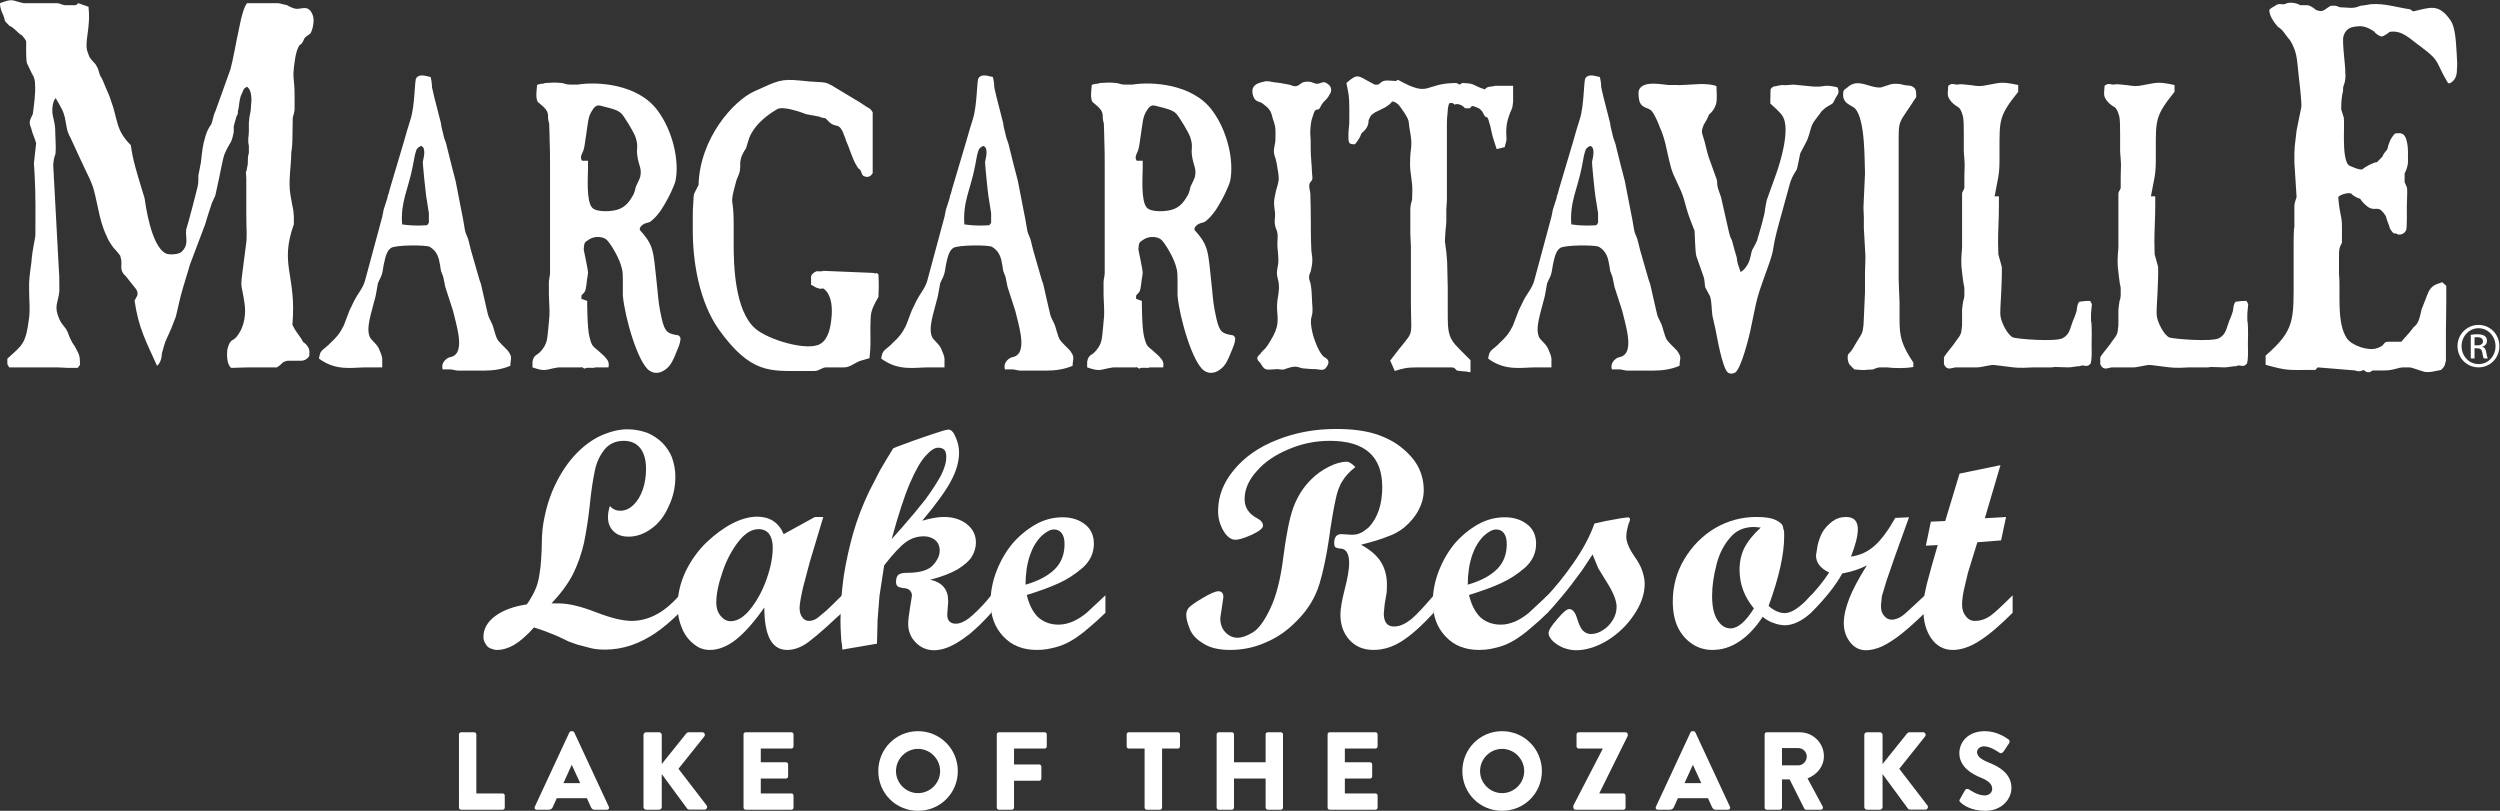 <?xml version="1.0" encoding="UTF-8" standalone="no"?>
<svg
   xmlns:dc="http://purl.org/dc/elements/1.1/"
   xmlns:cc="http://creativecommons.org/ns#"
   xmlns:rdf="http://www.w3.org/1999/02/22-rdf-syntax-ns#"
   xmlns:svg="http://www.w3.org/2000/svg"
   xmlns="http://www.w3.org/2000/svg"
   viewBox="0 0 692.76 224.68"
   height="224.68"
   width="692.76"
   xml:space="preserve"
   id="svg2"
   version="1.1">
  <rect x="0" y="0" width="692.76" height="224.68" fill="#333333" stroke="none"/>
  <defs
     id="defs6">
    <clipPath
       id="clipPath20"
       clipPathUnits="userSpaceOnUse">
      <path
         id="path18"
         d="M 0,0 H 5195.73 V 1685 H 0 Z"/>
    </clipPath>
  </defs>
  <g
     transform="matrix(1.333,0,0,-1.333,0,224.68)"
     id="g10">
    <g
       transform="scale(0.1)"
       id="g12">
      <g
         id="g14">
        <g
           clip-path="url(#clipPath20)"
           id="g16">
          <path
             id="path22"
             style="fill:#ffffff;fill-opacity:1;fill-rule:nonzero;stroke:none"
             d="m 954.098,158.891 c 0,2.3 1.84,4.371 4.371,4.371 h 27.363 c 2.301,0 4.367,-2.071 4.367,-4.371 V 36.102 h 54.731 c 2.53,0 4.37,-2.07 4.37,-4.371 V 6.66 c 0,-2.289 -1.84,-4.359 -4.37,-4.359 h -86.461 c -2.531,0 -4.371,2.07 -4.371,4.359 V 158.891"  fill="#ffffff" />
          <path
             id="path24"
             style="fill:#ffffff;fill-opacity:1;fill-rule:nonzero;stroke:none"
             d="m 1206.16,57.48 -17.48,37.941 h -0.23 L 1171.21,57.48 Z M 1111.65,8.27 1183.62,163.031 c 0.69,1.391 2.3,2.528 3.92,2.528 h 2.29 c 1.61,0 3.22,-1.137 3.91,-2.528 L 1265.71,8.27 c 1.39,-2.98 -0.46,-5.969 -3.9,-5.969 h -25.53 c -4.14,0 -5.98,1.371 -8.05,5.75 l -8.27,18.16 h -62.55 l -8.28,-18.402 c -1.15,-2.75 -3.68,-5.508 -8.27,-5.508 h -25.3 c -3.45,0 -5.29,2.988 -3.91,5.969"  fill="#ffffff" />
          <path
             id="path26"
             style="fill:#ffffff;fill-opacity:1;fill-rule:nonzero;stroke:none"
             d="m 1337.73,157.75 c 0,2.98 2.3,5.512 5.52,5.512 h 26.9 c 2.99,0 5.52,-2.532 5.52,-5.512 V 97.269 l 51.05,63.691 c 0.92,1.148 2.99,2.301 4.37,2.301 h 28.97 c 4.37,0 6.67,-5.051 4.15,-8.5 l -53.81,-67.383 58.63,-76.34 c 2.53,-3.449 0,-8.508 -4.37,-8.508 h -31.73 c -1.61,0 -3.68,0.918 -4.14,1.598 L 1375.67,76.34 V 7.809 c 0,-2.98 -2.53,-5.508 -5.52,-5.508 h -26.9 c -3.22,0 -5.52,2.527 -5.52,5.508 V 157.75"  fill="#ffffff" />
          <path
             id="path28"
             style="fill:#ffffff;fill-opacity:1;fill-rule:nonzero;stroke:none"
             d="m 1545.65,158.891 c 0,2.3 1.84,4.371 4.37,4.371 h 95.2 c 2.53,0 4.36,-2.071 4.36,-4.371 v -25.063 c 0,-2.297 -1.83,-4.367 -4.36,-4.367 h -63.7 v -28.512 h 52.43 c 2.3,0 4.37,-2.07 4.37,-4.379 V 71.519 c 0,-2.531 -2.07,-4.379 -4.37,-4.379 h -52.43 v -31.039 h 63.7 c 2.53,0 4.36,-2.07 4.36,-4.371 V 6.66 c 0,-2.289 -1.83,-4.359 -4.36,-4.359 h -95.2 c -2.53,0 -4.37,2.07 -4.37,4.359 V 158.891"  fill="#ffffff" />
          <path
             id="path30"
             style="fill:#ffffff;fill-opacity:1;fill-rule:nonzero;stroke:none"
             d="m 1908.34,36.789 c 25.29,0 45.99,20.691 45.99,45.762 0,25.289 -20.7,46.219 -45.99,46.219 -25.06,0 -45.76,-20.93 -45.76,-46.219 0,-25.07 20.7,-45.762 45.76,-45.762 z m 0,128.77 c 45.99,0 82.78,-37.02 82.78,-83.008 0,-46 -36.79,-82.551 -82.78,-82.551 -45.99,0 -82.55,36.551 -82.55,82.551 0,45.988 36.56,83.008 82.55,83.008"  fill="#ffffff" />
          <path
             id="path32"
             style="fill:#ffffff;fill-opacity:1;fill-rule:nonzero;stroke:none"
             d="m 2072.11,158.891 c 0,2.3 1.84,4.371 4.37,4.371 h 95.2 c 2.53,0 4.37,-2.071 4.37,-4.371 v -25.063 c 0,-2.297 -1.84,-4.367 -4.37,-4.367 h -63.7 V 96.352 h 52.43 c 2.3,0 4.37,-2.07 4.37,-4.383 V 66.922 c 0,-2.312 -2.07,-4.383 -4.37,-4.383 h -52.43 V 6.66 c 0,-2.289 -2.07,-4.359 -4.37,-4.359 h -27.13 c -2.53,0 -4.37,2.07 -4.37,4.359 V 158.891"  fill="#ffffff" />
          <path
             id="path34"
             style="fill:#ffffff;fill-opacity:1;fill-rule:nonzero;stroke:none"
             d="m 2379.38,129.461 h -32.88 c -2.53,0 -4.37,2.07 -4.37,4.367 v 25.063 c 0,2.3 1.84,4.371 4.37,4.371 h 102.1 c 2.53,0 4.36,-2.071 4.36,-4.371 v -25.063 c 0,-2.297 -1.83,-4.367 -4.36,-4.367 h -32.89 V 6.66 c 0,-2.289 -2.07,-4.359 -4.36,-4.359 h -27.6 c -2.3,0 -4.37,2.07 -4.37,4.359 V 129.461"  fill="#ffffff" />
          <path
             id="path36"
             style="fill:#ffffff;fill-opacity:1;fill-rule:nonzero;stroke:none"
             d="m 2529.12,158.891 c 0,2.3 2.07,4.371 4.37,4.371 h 27.36 c 2.53,0 4.37,-2.071 4.37,-4.371 v -57.942 h 65.77 v 57.942 c 0,2.3 1.83,4.371 4.36,4.371 h 27.37 c 2.3,0 4.37,-2.071 4.37,-4.371 V 6.66 c 0,-2.289 -2.07,-4.359 -4.37,-4.359 h -27.37 c -2.53,0 -4.36,2.07 -4.36,4.359 V 67.141 h -65.77 V 6.66 c 0,-2.289 -1.84,-4.359 -4.37,-4.359 h -27.36 c -2.3,0 -4.37,2.07 -4.37,4.359 V 158.891"  fill="#ffffff" />
          <path
             id="path38"
             style="fill:#ffffff;fill-opacity:1;fill-rule:nonzero;stroke:none"
             d="m 2759.81,158.891 c 0,2.3 1.84,4.371 4.37,4.371 h 95.2 c 2.53,0 4.37,-2.071 4.37,-4.371 v -25.063 c 0,-2.297 -1.84,-4.367 -4.37,-4.367 h -63.7 v -28.512 h 52.43 c 2.3,0 4.37,-2.07 4.37,-4.379 V 71.519 c 0,-2.531 -2.07,-4.379 -4.37,-4.379 h -52.43 v -31.039 h 63.7 c 2.53,0 4.37,-2.07 4.37,-4.371 V 6.66 c 0,-2.289 -1.84,-4.359 -4.37,-4.359 h -95.2 c -2.53,0 -4.37,2.07 -4.37,4.359 V 158.891"  fill="#ffffff" />
          <path
             id="path40"
             style="fill:#ffffff;fill-opacity:1;fill-rule:nonzero;stroke:none"
             d="m 3122.5,36.789 c 25.3,0 45.99,20.691 45.99,45.762 0,25.289 -20.69,46.219 -45.99,46.219 -25.06,0 -45.76,-20.93 -45.76,-46.219 0,-25.07 20.7,-45.762 45.76,-45.762 z m 0,128.77 c 45.99,0 82.78,-37.02 82.78,-83.008 0,-46 -36.79,-82.551 -82.78,-82.551 -45.99,0 -82.55,36.551 -82.55,82.551 0,45.988 36.56,83.008 82.55,83.008"  fill="#ffffff" />
          <path
             id="path42"
             style="fill:#ffffff;fill-opacity:1;fill-rule:nonzero;stroke:none"
             d="M 3270.64,10.801 3331.8,129 v 0.461 h -50.12 c -2.31,0 -4.38,2.07 -4.38,4.367 v 25.063 c 0,2.3 2.07,4.371 4.38,4.371 h 97.72 c 2.31,0 4.38,-2.071 4.38,-4.371 v -2.993 L 3324.67,36.551 v -0.449 h 50.13 c 2.53,0 4.38,-2.07 4.38,-4.371 V 6.66 c 0,-2.289 -1.85,-4.359 -4.38,-4.359 h -99.79 c -2.3,0 -4.37,2.07 -4.37,4.359 v 4.141"  fill="#ffffff" />
          <path
             id="path44"
             style="fill:#ffffff;fill-opacity:1;fill-rule:nonzero;stroke:none"
             d="m 3536.73,57.48 -17.48,37.941 h -0.23 L 3501.77,57.48 Z M 3442.22,8.27 3514.2,163.031 c 0.69,1.391 2.29,2.528 3.9,2.528 h 2.31 c 1.61,0 3.21,-1.137 3.9,-2.528 L 3596.29,8.27 c 1.38,-2.98 -0.46,-5.969 -3.91,-5.969 h -25.53 c -4.14,0 -5.98,1.371 -8.05,5.75 l -8.28,18.16 h -62.54 L 3479.7,7.809 c -1.15,-2.75 -3.68,-5.508 -8.28,-5.508 h -25.29 c -3.45,0 -5.28,2.988 -3.91,5.969"  fill="#ffffff" />
          <path
             id="path46"
             style="fill:#ffffff;fill-opacity:1;fill-rule:nonzero;stroke:none"
             d="m 3738.43,94.5 c 9.43,0 17.47,8.738 17.47,18.398 0,9.661 -8.04,17.481 -17.47,17.481 H 3704.4 V 94.5 Z m -70.13,64.391 c 0,2.3 1.83,4.371 4.36,4.371 h 68.76 c 27.6,0 50.13,-22.301 50.13,-49.66 0,-21.172 -14.02,-38.18 -34.03,-46.223 l 31.5,-58.41 c 1.61,-2.988 0,-6.668 -3.91,-6.668 h -30.58 c -1.84,0 -3.23,1.148 -3.68,2.07 L 3720.27,65.301 H 3704.4 V 6.66 c 0,-2.289 -2.07,-4.359 -4.36,-4.359 h -27.38 c -2.53,0 -4.36,2.07 -4.36,4.359 V 158.891"  fill="#ffffff" />
          <path
             id="path48"
             style="fill:#ffffff;fill-opacity:1;fill-rule:nonzero;stroke:none"
             d="m 3875.52,157.75 c 0,2.98 2.31,5.512 5.52,5.512 h 26.91 c 2.98,0 5.51,-2.532 5.51,-5.512 V 97.269 l 51.06,63.691 c 0.92,1.148 2.99,2.301 4.36,2.301 h 28.98 c 4.36,0 6.67,-5.051 4.14,-8.5 l -53.81,-67.383 58.63,-76.34 c 2.53,-3.449 0,-8.508 -4.36,-8.508 h -31.74 c -1.6,0 -3.67,0.918 -4.13,1.598 L 3913.46,76.34 V 7.809 c 0,-2.98 -2.53,-5.508 -5.51,-5.508 h -26.91 c -3.21,0 -5.52,2.527 -5.52,5.508 V 157.75"  fill="#ffffff" />
          <path
             id="path50"
             style="fill:#ffffff;fill-opacity:1;fill-rule:nonzero;stroke:none"
             d="m 4074.24,24.141 10.81,19.078 c 1.84,2.992 6.22,2.531 7.82,1.391 0.92,-0.461 17.48,-12.649 32.65,-12.649 9.2,0 15.87,5.75 15.87,13.789 0,9.66 -8.04,17.031 -23.68,23.238 -19.78,7.812 -44.62,23.223 -44.62,50.813 0,22.769 17.72,45.758 53.13,45.758 23.91,0 42.3,-12.188 49.21,-17.25 2.75,-1.61 2.29,-5.739 1.37,-7.348 l -11.73,-17.711 c -1.61,-2.531 -5.74,-4.602 -7.81,-2.98 -2.07,1.14 -18.86,13.781 -32.89,13.781 -8.27,0 -14.48,-5.512 -14.48,-11.723 0,-8.508 6.89,-14.949 25.07,-22.308 17.93,-7.129 46.44,-21.149 46.44,-52.418 C 4181.4,23.91 4160.93,0 4127.13,0 c -29.89,0 -46.45,12.41 -51.73,17.711 -2.31,2.289 -2.99,3.211 -1.16,6.43"  fill="#ffffff" />
          <path
             id="path52"
             style="fill:#ffffff;fill-opacity:1;fill-rule:nonzero;stroke:none"
             d="m 1412.41,411.672 c -16.87,-16.863 -33.53,-30.934 -49.95,-42.172 -16.02,-10.82 -32.67,-19.25 -49.96,-25.301 -18.17,-6.051 -36.12,-9.078 -53.85,-9.078 -11.68,0 -21.19,0.867 -28.55,2.59 l -29.84,7.789 c -9.08,3.02 -15.15,5.191 -18.16,6.48 -3.03,1.301 -9.73,4.551 -20.11,9.731 -19.04,8.211 -36.34,14.711 -51.91,19.461 -15.14,-16.863 -28.98,-28.973 -41.52,-36.32 -12.11,-6.922 -24,-10.391 -35.68,-10.391 -3.89,0 -8.43,1.09 -13.63,3.25 -4.76,2.168 -8.22,5.609 -10.38,10.379 -2.58,3.89 -3.88,8.441 -3.88,13.621 0,16.437 7.99,30.711 24,42.82 16,12.098 38.06,20.328 66.17,24.649 3.02,3.898 6.7,9.742 11.03,17.519 2.16,3.461 4.97,9.301 8.43,17.52 l 0.65,1.941 c 3.03,7.789 5.41,18.602 7.14,32.449 0.43,2.59 0.86,5.61 1.3,9.082 0.43,6.911 0.86,12.321 1.3,16.219 0.86,12.969 1.29,23.352 1.29,31.141 0,20.32 1.95,39.14 5.84,56.437 3.46,17.293 8.65,34.602 15.57,51.903 12.11,28.968 27.25,53.625 45.41,73.961 17.74,19.461 36.54,33.734 56.45,42.816 19.89,8.648 38.05,12.973 54.5,12.973 13.83,0 27.46,-2.383 40.87,-7.133 11.68,-4.766 22.26,-11.68 31.78,-20.762 9.09,-9.519 15.79,-19.687 20.11,-30.492 4.76,-13.414 7.14,-26.82 7.14,-40.227 0,-21.629 -4.54,-41.949 -13.62,-60.976 -8.65,-19.903 -20.33,-35.262 -35.03,-46.071 -15.58,-11.679 -31.79,-17.519 -48.66,-17.519 -13.41,0 -23.79,3.668 -31.15,11.039 -7.78,7.352 -11.67,17.289 -11.67,29.84 0,6.91 1.3,14.48 3.89,22.711 6.06,-6.492 13.19,-9.731 21.42,-9.731 10.37,0 19.66,4.102 27.89,12.321 8.21,7.789 14.69,18.589 19.46,32.437 4.32,12.973 6.49,27.024 6.49,42.172 0,18.164 -3.89,32.438 -11.68,42.816 -8.22,10.379 -19.68,15.571 -34.38,15.571 -17.31,0 -30.93,-6.274 -40.88,-18.813 -9.51,-12.113 -16.01,-26.386 -19.46,-42.816 -4.33,-20.762 -7.79,-44.117 -10.37,-70.067 -2.6,-25.953 -6.72,-52.98 -12.34,-81.101 -5.18,-22.488 -12.76,-43.899 -22.7,-64.219 -9.95,-19.461 -24.88,-39.801 -44.77,-60.992 h 15.58 c 19.88,0 45.41,-6.059 76.55,-18.16 31.14,-12.117 56.01,-18.16 74.61,-18.16 17.29,0 34.16,4.312 50.6,12.972 15.99,8.207 32.21,21.617 48.66,40.219 v -36.328"  fill="#ffffff" />
          <path
             id="path54"
             style="fill:#ffffff;fill-opacity:1;fill-rule:nonzero;stroke:none"
             d="m 1535.03,559.59 c -13.85,-17.738 -24.89,-38.719 -33.09,-62.93 -8.66,-25.101 -12.98,-46.5 -12.98,-64.23 0,-10.821 3.02,-19.899 9.08,-27.25 6.06,-7.36 12.98,-11.032 20.76,-11.032 14.27,0 28.32,8.864 42.17,26.602 13.84,17.73 24.87,38.488 33.09,62.281 8.21,23.36 12.32,44.981 12.32,64.879 0,10.801 -2.38,19.891 -7.13,27.25 -5.19,6.91 -12.55,10.379 -22.06,10.379 -14.7,0 -28.77,-8.66 -42.16,-25.949 z m 215.38,-147.918 c -3.89,-3.461 -7.79,-6.922 -11.67,-10.383 -12.98,-12.117 -22.5,-20.758 -28.55,-25.949 -5.62,-5.192 -13.42,-11.68 -23.36,-19.461 l -6.48,-5.188 c -14.71,-10.812 -29.43,-16.23 -44.12,-16.23 -31.58,0 -47.36,29.418 -47.36,88.238 -21.2,-30.277 -40.88,-52.551 -59.04,-66.82 -18.16,-14.277 -36.33,-21.418 -54.49,-21.418 -12.55,0 -23.59,4.129 -33.09,12.328 -10.82,8.211 -19.04,19.25 -24.66,33.09 -6.06,14.269 -9.08,29.191 -9.08,44.762 0,25.089 5.62,49.519 16.87,73.308 11.25,22.922 25.51,42.821 42.82,59.692 17.73,16.871 35.68,30.058 53.85,39.57 18.59,9.519 35.9,14.277 51.9,14.277 26.38,0 44.77,-12.109 55.14,-36.328 l 64.88,35.68 h 17.51 l -27.89,-92.77 -14.28,-53.851 c -4.76,-21.199 -7.13,-35.25 -7.13,-42.168 0,-8.66 1.95,-15.36 5.83,-20.11 3.46,-4.769 8,-7.132 13.64,-7.132 7.78,0 15.12,3.242 22.05,9.722 3.45,3.02 8.65,7.36 15.57,12.981 0.42,0.859 1.51,1.949 3.25,3.238 5.18,4.762 14.48,13.84 27.89,27.25 v -36.328"  fill="#ffffff" />
          <path
             id="path56"
             style="fill:#ffffff;fill-opacity:1;fill-rule:nonzero;stroke:none"
             d="m 1874.32,588.141 c 19.03,21.609 35.46,41.289 49.3,59.031 12.11,16.43 22.71,32.648 31.8,48.656 7.78,15.137 11.67,28.324 11.67,39.574 0,6.914 -1.29,11.891 -3.89,14.922 -3.04,3.024 -7.36,4.539 -12.98,4.539 -7.35,0 -16.01,-5.625 -25.95,-16.867 -10.38,-11.25 -21.4,-30.488 -33.08,-57.734 -11.25,-26.391 -23.79,-64.883 -37.63,-115.481 z m -123.27,-253.02 -0.64,8.43 c -1.3,7.777 -1.96,13.621 -1.96,17.519 -0.87,13.828 -1.29,24.86 -1.29,33.078 0,15.571 0.65,31.793 1.95,48.661 0.86,12.972 2.6,28.75 5.18,47.363 4.76,29.406 11.25,58.598 19.47,87.59 8.21,28.539 19.24,57.297 33.08,86.277 7.36,14.699 14.92,29.406 22.72,44.117 10.38,17.731 19.46,32.864 27.24,45.41 3.89,1.723 6.49,2.809 7.79,3.247 14.69,5.617 26.37,9.941 35.03,12.972 6.91,2.594 18.81,6.699 35.68,12.324 20.32,6.918 32.44,10.383 36.33,10.383 5.62,0 10.59,-5.191 14.92,-15.57 4.75,-10.817 7.14,-21.406 7.14,-31.789 0,-18.602 -5.41,-38.067 -16.22,-58.387 -10.81,-20.766 -30.93,-48.656 -60.34,-83.695 17.74,5.187 32.66,7.789 44.77,7.789 19.46,0 35.46,-4.981 48.01,-14.918 12.54,-9.953 18.82,-22.711 18.82,-38.281 0,-9.95 -2.83,-19.692 -8.44,-29.192 -5.19,-8.66 -15.15,-17.519 -29.84,-26.597 -14.27,-8.223 -33.09,-15.364 -56.45,-21.411 24.66,-5.621 36.98,-20.121 36.98,-43.472 v -3.891 l -0.64,-7.777 -0.66,-9.742 -0.64,-7.129 c 0,-12.981 6.04,-19.461 18.16,-19.461 7.79,0 16.64,3.66 26.6,11.019 6.49,5.192 13.19,11.242 20.11,18.172 7.36,7.352 12.98,13.391 16.87,18.16 l 10.38,12.321 V 412.32 c -5.63,-6.492 -10.38,-11.679 -14.27,-15.57 -5.19,-5.621 -11.9,-12.121 -20.12,-19.461 -2.16,-2.168 -5.84,-5.41 -11.02,-9.738 -1.3,-0.871 -2.82,-1.942 -4.54,-3.242 -6.07,-4.77 -11.25,-8.43 -15.57,-11.028 -9.09,-6.062 -18.17,-10.82 -27.26,-14.269 -9.51,-3.461 -18.38,-5.192 -26.59,-5.192 -15.14,0 -27.9,5.41 -38.28,16.219 -10.38,10.383 -15.56,23.352 -15.56,38.93 0,6.91 1.28,18.16 3.88,33.73 l 3.9,24.66 c 0,4.313 -1.52,7.993 -4.54,11.02 -3.04,3.019 -7.58,4.543 -13.63,4.543 -5.62,0.859 -9.52,2.156 -11.68,3.898 -2.16,2.16 -3.24,4.961 -3.24,8.43 0,7.781 1.72,12.969 5.19,15.57 3.46,2.59 9.08,3.891 16.86,3.891 26.82,0 44.98,5.187 54.51,15.578 9.5,10.383 14.26,20.531 14.26,30.481 0,6.058 -1.29,11.242 -3.88,15.57 -2.6,4.332 -6.5,7.789 -11.68,10.379 -5.19,2.601 -11.03,3.902 -17.52,3.902 -13.85,0 -26.39,-4.121 -37.63,-12.332 -11.25,-8.219 -26.17,-24.23 -44.77,-48 l -9.72,-63.59 -3.9,-49.308 -1.3,-49.95 -72.01,-12.32"  fill="#ffffff" />
          <path
             id="path58"
             style="fill:#ffffff;fill-opacity:1;fill-rule:nonzero;stroke:none"
             d="m 2192.86,502.488 c 13.4,13.41 20.1,30.723 20.1,51.91 0,9.942 -1.94,17.524 -5.84,22.704 -3.88,5.199 -9.3,7.789 -16.22,7.789 -7.35,0 -16,-4.551 -25.94,-13.629 -10.38,-10.383 -18.39,-23.793 -24.01,-40.211 -6.06,-18.18 -9.08,-38.512 -9.08,-60.992 26.82,7.781 47.14,18.589 60.99,32.429 z m 105.1,-90.816 c -13.41,-12.981 -23.15,-21.844 -29.2,-26.602 -11.25,-9.949 -19.47,-16.648 -24.65,-20.109 -15.15,-11.262 -29.85,-19.039 -44.12,-23.359 -9.52,-2.59 -16.65,-4.313 -21.41,-5.18 -6.92,-1.301 -14.71,-1.961 -23.35,-1.961 -28.98,0 -52.13,9.301 -69.42,27.91 -17.74,18.59 -26.6,42.59 -26.6,72.008 0,21.621 4.32,43.461 12.97,65.519 8.66,21.633 19.9,40.653 33.74,57.09 14.27,16 30.27,28.981 48.01,38.934 17.3,9.508 35.69,14.269 55.15,14.269 18.58,0 34.16,-4.98 46.71,-14.921 12.1,-9.52 18.16,-22.93 18.16,-40.219 0,-19.039 -7.58,-35.473 -22.7,-49.313 -16.01,-13.84 -32.67,-24.648 -49.96,-32.437 -15.57,-7.36 -37.86,-15.563 -66.82,-24.66 4.75,-19.891 12.54,-35.25 23.35,-46.051 11.68,-10.379 25.96,-15.578 42.82,-15.578 9.94,0 20.32,2.379 31.14,7.136 9.94,4.762 19.03,10.602 27.25,17.524 L 2297.96,448 v -36.328"  fill="#ffffff" />
          <path
             id="path60"
             style="fill:#ffffff;fill-opacity:1;fill-rule:nonzero;stroke:none"
             d="m 2980.44,411.672 c -25.95,-28.121 -48.44,-48.012 -67.48,-59.692 -18.6,-11.679 -37.85,-17.519 -57.73,-17.519 -20.76,0 -37.42,6.93 -49.96,20.769 -12.55,13.829 -18.81,31.348 -18.81,52.551 0,12.098 3.02,29.84 9.08,53.199 6.05,23.348 9.08,41.301 9.08,53.848 0,20.32 -6.49,30.481 -19.46,30.481 -4.76,0.429 -8.01,1.519 -9.73,3.25 -1.3,1.3 -1.95,3.89 -1.95,7.781 0,12.539 4.97,18.82 14.92,18.82 l 11.03,-0.648 9.08,-0.653 c 7.79,0 13.41,0.86 16.88,2.602 4.75,1.719 7.78,3.238 9.08,4.539 1.72,1.301 4.32,3.238 7.78,5.84 0.86,0.859 1.95,1.719 3.24,2.59 18.6,19.89 27.9,47.781 27.9,83.691 0,64.004 -36.33,96.016 -108.99,96.016 -29.84,0 -58.39,-5.84 -85.63,-17.516 -28.13,-11.676 -50.18,-26.824 -66.18,-45.414 -16.87,-18.602 -25.3,-38.066 -25.3,-58.387 0,-17.308 8.64,-30.492 25.95,-39.582 8.21,-4.316 12.32,-9.508 12.32,-15.566 0,-5.192 -7.78,-11.461 -23.35,-18.813 -15.57,-6.918 -26.82,-10.379 -33.74,-10.379 -9.52,0 -17.95,6.27 -25.3,18.821 -7.35,12.539 -11.03,26.16 -11.03,40.871 0,30.699 11.03,59.238 33.09,85.629 22.06,26.816 51.9,47.574 89.53,62.285 37.63,15.133 78.5,22.703 122.62,22.703 32.43,0 59.68,-3.465 81.74,-10.379 22.92,-7.359 41.95,-17.515 57.09,-30.492 15.13,-12.551 26.16,-25.949 33.08,-40.223 6.92,-14.269 10.38,-29.636 10.38,-46.066 0,-13.84 -3.46,-27.469 -10.38,-40.867 -6.92,-13.41 -17.09,-25.742 -30.49,-36.981 -10.38,-8.222 -21.4,-14.269 -33.08,-18.16 -12.11,-5.199 -30.93,-11.031 -56.45,-17.519 19.04,-10.383 32.66,-22.051 40.88,-35.032 8.64,-13.41 12.97,-29.199 12.97,-47.359 0,-9.09 -0.22,-14.93 -0.64,-17.512 -1.3,-7.801 -2.6,-15.371 -3.9,-22.719 l -1.94,-20.109 c 0,-18.16 7.14,-27.242 21.4,-27.242 11.68,0 24.22,5.609 37.63,16.859 11.68,10.383 26.6,26.383 44.77,48.012 z M 2791,686.098 c -6.49,-9.52 -11.46,-23.149 -14.92,-40.868 -2.17,-9.519 -4.54,-22.289 -7.14,-38.281 -3.03,-18.168 -4.98,-31.148 -5.84,-38.929 -5.62,-38.071 -12.32,-70.071 -20.11,-96.02 -8.66,-28.539 -24.22,-54.07 -46.71,-76.551 -19.04,-19.898 -40.22,-34.82 -63.58,-44.758 -23.36,-10.812 -48.65,-16.23 -75.91,-16.23 -23.35,0 -41.95,4.551 -55.79,13.629 -14.27,8.648 -23.57,18.82 -27.9,30.5 -4.75,11.672 -7.13,21.18 -7.13,28.539 0,5.191 1.51,9.941 4.54,14.269 3.46,4.313 13.19,11.243 29.19,20.762 16,9.512 27.03,14.281 33.09,14.281 6.91,0 10.38,-4.121 10.38,-12.339 l -3.24,-22.051 -3.24,-21.41 c 0,-12.551 3.67,-22.493 11.02,-29.852 7.35,-7.348 15.58,-11.019 24.66,-11.019 9.08,0 19.68,3.671 31.79,11.019 12.1,7.359 24.21,23.789 36.32,49.313 12.54,25.957 21.63,61.636 27.25,107.046 6.06,47.141 12.98,81.524 20.76,103.153 8.65,23.359 21.19,43.027 37.63,59.039 10.38,10.379 22.49,19.027 36.34,25.949 13.4,6.914 25.94,10.383 37.62,10.383 4.32,0 10.16,-3.684 17.51,-11.031 -12.11,-9.516 -20.97,-19.039 -26.59,-28.543"  fill="#ffffff" />
          <path
             id="path62"
             style="fill:#ffffff;fill-opacity:1;fill-rule:nonzero;stroke:none"
             d="m 3112.13,502.488 c 13.4,13.41 20.11,30.723 20.11,51.91 0,9.942 -1.94,17.524 -5.84,22.704 -3.88,5.199 -9.3,7.789 -16.22,7.789 -7.35,0 -16,-4.551 -25.95,-13.629 -10.38,-10.383 -18.38,-23.793 -24,-40.211 -6.06,-18.18 -9.08,-38.512 -9.08,-60.992 26.81,7.781 47.14,18.589 60.98,32.429 z m 105.1,-90.816 c -13.41,-12.981 -23.14,-21.844 -29.2,-26.602 -11.25,-9.949 -19.46,-16.648 -24.65,-20.109 -15.14,-11.262 -29.84,-19.039 -44.12,-23.359 -9.51,-2.59 -16.65,-4.313 -21.4,-5.18 -6.93,-1.301 -14.71,-1.961 -23.35,-1.961 -28.99,0 -52.13,9.301 -69.43,27.91 -17.73,18.59 -26.6,42.59 -26.6,72.008 0,21.621 4.33,43.461 12.98,65.519 8.65,21.633 19.89,40.653 33.74,57.09 14.27,16 30.26,28.981 48.01,38.934 17.29,9.508 35.68,14.269 55.15,14.269 18.58,0 34.16,-4.98 46.7,-14.921 12.1,-9.52 18.17,-22.93 18.17,-40.219 0,-19.039 -7.58,-35.473 -22.71,-49.313 -16,-13.84 -32.66,-24.648 -49.96,-32.437 -15.56,-7.36 -37.85,-15.563 -66.81,-24.66 4.75,-19.891 12.54,-35.25 23.35,-46.051 11.68,-10.379 25.95,-15.578 42.82,-15.578 9.94,0 20.32,2.379 31.14,7.136 9.94,4.762 19.02,10.602 27.25,17.524 L 3217.23,448 v -36.328"  fill="#ffffff" />
          <path
             id="path64"
             style="fill:#ffffff;fill-opacity:1;fill-rule:nonzero;stroke:none"
             d="m 3210.08,440.219 c 22.48,23.781 42.83,48.859 60.99,75.25 19.88,28.551 34.39,55.793 43.47,81.742 l 23.35,5.187 31.79,5.84 15.57,1.953 3.24,-2.601 c 0,-3.461 -0.87,-6.699 -2.6,-9.731 -3.46,-11.25 -5.18,-20.539 -5.18,-27.898 0,-10.813 5.61,-24.43 16.86,-40.871 8.22,-11.68 13.63,-21.629 16.22,-29.84 3.46,-10.379 5.2,-19.461 5.2,-27.25 0,-21.191 -7.36,-42.602 -22.06,-64.219 -14.28,-21.64 -32.88,-39.57 -55.79,-53.851 -22.5,-13.399 -44.12,-20.11 -64.88,-20.11 -8.66,0 -17.52,1.731 -26.61,5.192 -8.21,3.449 -15.35,7.988 -21.4,13.617 -6.07,6.051 -9.08,11.68 -9.08,16.871 0,5.621 6.05,15.352 18.16,29.191 11.68,13.84 19.89,20.77 24.66,20.77 6.91,0 12.32,-6.281 16.21,-18.82 3.9,-12.969 8,-21.629 12.33,-25.95 4.76,-4.769 10.38,-7.14 16.87,-7.14 8.64,0 17.08,2.808 25.3,8.437 7.78,4.75 14.48,11.684 20.11,20.762 5.19,8.641 7.79,17.719 7.79,27.25 0,12.969 -6.92,30.27 -20.76,51.898 l -17.52,28.551 -11.68,28.539 c -6.06,-9.519 -13.19,-20.328 -21.41,-32.437 -5.62,-7.781 -13.2,-17.949 -22.7,-30.492 -6.92,-9.079 -14.06,-17.957 -21.42,-26.598 -10.38,-12.551 -19.67,-23.152 -27.89,-31.789 h -7.14 v 28.547"  fill="#ffffff" />
          <path
             id="path66"
             style="fill:#ffffff;fill-opacity:1;fill-rule:nonzero;stroke:none"
             d="m 3616.2,501.199 c 0,17.731 3.67,33.512 11.03,47.36 6.92,12.98 17.94,26.371 33.09,40.222 l -13.62,1.297 c -21.21,0 -37.86,-7.348 -49.97,-22.058 -13.4,-15.149 -22.93,-33.961 -28.54,-56.442 -6.06,-23.359 -9.08,-44.988 -9.08,-64.879 0,-22.058 3.67,-38.711 11.03,-49.949 7.35,-11.68 16.43,-17.52 27.25,-17.52 15.14,0 31.35,13.84 48.65,41.52 -19.89,23.781 -29.84,50.609 -29.84,80.449 z m 148.57,-89.527 c -19.04,-17.301 -37.42,-25.961 -55.15,-25.961 -2.59,0 -6.06,0.43 -10.38,1.301 h -0.65 c -4.33,0.867 -8.01,1.957 -11.03,3.25 -7.36,2.16 -15.14,6.488 -23.35,12.968 -14.71,-22.492 -30.93,-39.57 -48.66,-51.25 -17.3,-11.679 -35.91,-17.519 -55.79,-17.519 -16,0 -30.28,4.328 -42.82,12.98 -12.55,8.649 -22.29,20.11 -29.19,34.387 -6.92,14.703 -10.38,32.442 -10.38,53.192 0,32 8,61.421 24,88.23 16.43,27.262 37.63,48.672 63.58,64.23 26.81,15.571 55.57,23.36 86.29,23.36 17.72,0 30.7,-1.949 38.92,-5.84 8.64,-3.891 13.84,-8.012 15.57,-12.328 0.86,-2.16 1.3,-4.113 1.3,-5.832 0.43,-1.731 0.86,-3.039 1.3,-3.899 0.42,-1.293 0.64,-5.179 0.64,-11.679 0,-38.051 -10.81,-86.5 -32.43,-145.321 11.24,-9.953 22.48,-14.921 33.73,-14.921 14.28,0 32.44,12.332 54.5,36.98 v -36.328"  fill="#ffffff" />
          <path
             id="path68"
             style="fill:#ffffff;fill-opacity:1;fill-rule:nonzero;stroke:none"
             d="m 3757.62,440.219 c 18.17,18.59 33.09,36.98 44.77,55.14 -18.17,8.653 -27.25,20.539 -27.25,35.692 l 3.24,20.75 c 2.6,10.808 6.06,20.121 10.39,27.898 4.75,7.781 11.24,14.922 19.46,21.41 8.64,6.481 18.38,9.731 29.19,9.731 16.43,0 24.66,-8.442 24.66,-25.301 0,-13.848 -4.77,-32.867 -14.28,-57.09 19.03,2.602 35.68,10.379 49.96,23.352 13.4,12.109 27.46,31.14 42.17,57.09 l 28.54,1.3 -29.2,-81.101 -17.51,-50.602 -9.73,-32.429 -1.95,-19.469 c 0,-9.52 2.16,-16.442 6.49,-20.762 3.89,-5.617 9.3,-8.437 16.22,-8.437 3.9,0 8.44,1.078 13.62,3.25 5.2,2.16 11.9,7.14 20.12,14.918 L 4001.56,448 v -36.328 c -19.04,-18.602 -35.69,-33.524 -49.95,-44.762 -13.85,-10.82 -27.04,-19.25 -39.58,-25.308 -12.11,-5.18 -23.15,-7.782 -33.09,-7.782 -13.41,0 -24.44,5.629 -33.08,16.871 -8.67,11.239 -12.98,24.43 -12.98,39.571 0,14.699 3.89,32.008 11.68,51.898 7.35,18.59 19.46,41.301 36.32,68.129 -14.7,-7.801 -31.78,-13.418 -51.25,-16.879 -13.4,-24.648 -35.02,-51.89 -64.87,-81.738 h -7.14 v 28.547"  fill="#ffffff" />
          <path
             id="path70"
             style="fill:#ffffff;fill-opacity:1;fill-rule:nonzero;stroke:none"
             d="m 4073.56,701.02 84.99,17.511 -32.44,-110.293 44.11,2.602 -10.38,-48.66 -49.3,-3.891 -11.03,-35.68 c -1.73,-5.199 -4.33,-13.621 -7.79,-25.3 l -0.64,-1.95 c -3.47,-13.839 -5.63,-22.929 -6.49,-27.25 -3.89,-15.57 -5.84,-28.757 -5.84,-39.57 0,-9.949 2.59,-17.949 7.79,-24.008 4.75,-6.48 11.02,-9.722 18.81,-9.722 12.1,0 23.36,3.882 33.74,11.671 8.2,6.051 23.12,19.891 44.76,41.52 v -36.328 c -27.25,-27.242 -50.6,-46.934 -70.06,-59.043 -19.05,-12.098 -37.21,-18.168 -54.51,-18.168 -18.16,0 -32.87,7.789 -44.11,23.359 -11.25,16 -16.86,35.891 -16.86,59.692 0,15.566 1.5,29.617 4.54,42.168 0.86,4.761 2.59,11.879 5.18,21.41 l 1.95,7.129 c 1.73,6.922 3.67,14.062 5.84,21.41 l 12.33,42.82 -24.66,-1.301 10.38,49.961 29.85,1.289 29.84,98.622"  fill="#ffffff" />
          <path
             id="path72"
             style="fill:#ffffff;fill-opacity:1;fill-rule:nonzero;stroke:none"
             d="m 162.496,1678.92 21.461,-7.47 c 5.363,-47.98 -10.73,-74.64 -0.762,-97.02 3.063,-10.67 6.125,-11.74 15.325,-22.41 7.664,-11.72 5.363,-12.79 9.96,-24.51 3.84,-4.28 9.204,-19.21 11.5,-24.53 3.84,-8.54 6.903,-14.93 9.965,-24.53 16.102,-42.65 9.2,-61.84 42.157,-94.9 3.066,-27.73 13.796,-61.85 22.23,-89.57 l 6.133,-20.27 c 1.527,-9.6 13.027,-100.23 44.457,-115.16 6.129,-3.2 26.828,-2.14 32.187,3.2 16.868,15.99 7.668,28.79 9.965,46.92 1.535,4.26 4.602,14.93 13.028,46.92 l 7.668,29.85 c 4.597,18.13 4.597,16 4.597,35.19 l 5.371,27.73 c 2.301,22.39 3.828,36.26 9.196,53.32 2.3,7.46 4.601,14.93 12.261,25.59 3.071,6.39 3.836,18.13 8.438,26.65 l 31.426,87.44 c 5.363,19.2 12.261,59.72 16.855,79.98 l 5.371,25.59 c 3.828,12.8 5.367,22.39 12.266,31.99 h 65.144 l 18.403,-4.26 c 4.597,-3.21 12.261,-6.4 18.39,-7.47 11.5,-1.07 26.063,9.6 34.492,-12.79 3.833,-8.54 1.536,-27.73 -4.597,-38.39 -3.832,-3.2 -8.434,-5.33 -12.266,-9.6 -2.301,-4.27 -3.828,-11.73 -10.726,-14.93 -3.84,-6.39 -7.668,-16 -9.969,-35.18 -5.359,-37.33 0,-29.87 0,-70.39 v -22.39 c 0,-8.53 0,-9.6 -3.832,-22.38 0,-16.01 -0.766,-30.93 -0.766,-46.93 0,-3.2 -0.761,-20.26 -2.301,-24.52 0,-29.87 -6.898,-61.86 -1.535,-90.65 0,0 3.836,-20.25 3.836,-21.31 1.535,-4.28 3.067,-18.14 3.067,-22.41 v -15.99 c -30.661,-85.3 6.132,-105.57 -3.067,-209 6.899,-13.857 6.899,-11.732 19.164,-29.857 4.602,-9.59 3.828,-5.328 9.2,-10.664 4.597,-6.395 3.062,-3.204 6.128,-9.59 1.532,-7.469 0.766,-3.203 0.766,-13.867 -2.297,-6.399 -10.73,-10.664 -16.094,-10.664 h -29.125 c -13.8,-3.2 -8.433,-5.34 -22.23,-13.864 -42.926,0 0,0 -42.926,0 -27.594,0 -9.961,0 -52.121,-1.066 -9.965,7.469 -9.199,30.918 -7.664,39.461 6.898,25.59 11.5,11.722 23.762,31.984 10.73,15.997 15.328,40.517 11.496,63.977 -5.367,38.39 -9.196,26.66 -3.828,66.12 l 6.898,53.32 c 3.063,22.38 0.762,27.71 0.762,67.17 v 72.51 c 0,2.13 -0.762,8.53 -0.762,12.8 3.063,5.33 0.762,4.26 3.063,11.72 2.3,11.74 -0.762,14.94 3.066,27.73 v 14.93 c -3.066,12.8 0,19.2 0,30.93 v 17.06 c 1.531,23.45 3.832,13.85 4.598,37.32 0.769,4.26 3.07,29.85 -8.426,37.32 -9.199,-4.27 -6.899,-7.47 -13.035,-19.2 -3.832,-13.86 -2.301,-12.8 -4.602,-25.59 -1.527,-6.4 -1.527,-5.33 -1.527,-11.72 -0.77,-1.08 -3.067,-4.28 -4.602,-11.74 -0.765,-3.2 -3.066,-9.59 -3.832,-13.86 0,-2.13 0,-8.53 0,-11.73 -5.367,-27.72 -6.894,-17.06 -19.933,-47.98 -3.059,-9.6 -8.426,-38.4 -10.727,-49.06 l -7.66,-35.19 -6.899,-14.93 c 0,0 -9.968,-29.85 -13.8,-43.71 l -32.192,-85.31 c -0.765,-4.27 -15.332,-49.05 -19.933,-68.25 l -9.2,-39.45 c -3.828,-9.59 -6.125,-15.99 -9.961,-25.6 -2.296,-5.317 -11.492,-25.587 -11.492,-25.587 -3.832,-10.664 -5.371,-18.125 -7.672,-25.59 0,-7.461 -2.3,-19.191 -9.961,-25.59 -22.992,51.18 -38.324,77.847 -46.757,135.427 l 6.132,11.73 c 0,6.4 0.766,8.52 -8.429,19.19 0,0 -13.797,17.06 -15.328,19.2 -6.903,6.39 -9.965,11.73 -9.965,20.25 0,12.81 1.535,8.54 -2.301,23.47 -0.762,0 -6.898,9.59 -13.801,15.99 -8.426,11.72 -11.492,17.06 -13.793,23.46 -3.062,5.33 -9.961,21.33 -15.328,44.78 l -9.199,41.59 c -6.133,27.72 -13.797,37.32 -32.191,77.84 l -19.161,41.59 c -8.437,14.93 -7.668,23.46 -11.5,41.6 -3.066,12.78 -6.132,18.12 -19.164,40.51 -7.668,-8.54 -7.668,-27.73 -6.129,-35.19 3.829,-19.19 5.364,-19.19 5.364,-38.39 0,-8.53 1.539,-27.72 0.765,-36.26 0,-9.59 -1.527,-6.39 -3.828,-18.12 -1.539,-11.73 -1.539,-9.59 -0.765,-20.26 l 10.726,-199.4 c 1.539,-23.46 1.539,-20.27 1.539,-53.33 -2.301,-25.59 -12.265,-30.91 0,-58.64 6.125,-13.86 11.492,-13.86 17.625,-27.728 2.301,-6.398 6.899,-19.187 14.567,-28.793 9.195,-18.125 10.726,-18.125 10.726,-38.387 l -4.598,-6.394 c -5.367,0 -14.566,0 -21.464,0 -5.364,0 -13.793,1.066 -21.457,1.066 H 58.254 c -5.363,0 -10.73,0 -16.102,0 H 19.16 l -3.832,6.403 v 11.726 c 31.426,28.789 38.324,29.856 45.223,85.307 2.301,19.19 0,34.12 0,56.52 -0.762,22.39 1.539,34.11 4.601,57.58 2.301,30.92 8.434,50.12 8.434,58.64 0,40.52 0.766,82.11 -1.535,122.63 l -1.531,25.59 4.598,41.6 c -3.832,13.86 -6.898,17.05 -9.965,29.85 -4.601,12.8 -5.363,13.86 3.067,30.93 2.301,15.99 6.133,45.84 4.598,61.84 0,5.33 -0.766,13.86 -6.133,21.33 l -10.73,22.39 c -2.301,9.6 -1.535,35.19 -1.535,45.85 -2.293,4.27 -2.293,4.27 -8.426,11.73 -9.965,5.33 -16.867,17.06 -26.832,20.26 -1.531,3.2 -6.129,5.33 -9.199,10.66 -0.762,5.34 -2.301,9.6 -3.828,12.8 C 5.363,1656.53 0,1667.19 0,1678.92 c 28.359,10.67 23.762,5.33 49.055,0 h 69.754 c 4.601,0 11.496,-4.26 17.629,-4.26 h 21.464 l 4.594,4.26"  fill="#ffffff" />
          <path
             id="path74"
             style="fill:#ffffff;fill-opacity:1;fill-rule:nonzero;stroke:none"
             d="m 891.527,1222.39 -3.593,-5 c -0.594,0 -25.125,-2.5 -52.047,1.67 -3.594,46.63 13.156,74.1 22.133,120.72 l 4.195,22.49 c 3.582,11.65 2.387,14.98 13.152,19.98 5.992,-2.51 6.586,-7.5 6.586,-14.99 0,-4.16 -1.797,-12.49 -2.992,-18.31 0,-5.83 2.398,-28.32 2.992,-35.81 4.192,-39.97 2.988,-29.14 9.574,-70.76 z M 1055.47,956.801 c -2.99,3.316 -19.75,19.144 -21.54,23.301 -4.19,7.492 -8.37,26.638 -10.77,31.648 -8.97,19.14 -6.58,10.82 -11.37,30.8 L 999.824,1095 c -1.195,3.33 -4.785,13.32 -5.379,16.66 l -15.562,54.11 c -1.793,6.67 -3.582,14.16 -5.379,21.65 -3.59,10.82 -5.984,12.48 -7.184,20.81 -2.394,15 -4.793,28.32 -7.777,42.47 l -11.367,58.28 c -1.203,5.83 -6.59,24.97 -7.781,29.98 l -10.172,40.78 c -1.2,7.5 -4.789,15 -5.985,19.16 l -5.984,24.98 c 0,4.16 -1.195,7.49 -2.391,12.49 l -11.968,46.63 -4.79,20.8 c 0,7.5 -1.796,18.33 -2.988,21.66 -7.183,0.82 -22.738,8.32 -29.918,-2.5 -3.594,-5 -2.39,-54.96 -11.371,-84.1 l -7.176,-23.31 c -0.601,-1.67 -2.988,-9.99 -7.179,-24.98 l -28.719,-96.58 c -2.399,-7.5 -1.797,-9.15 -4.789,-15.82 l -0.598,-4.16 -7.777,-24.14 -2.992,-14.99 -35.903,-133.22 c -4.187,-14.99 -14.961,-26.64 -22.136,-40.79 -12.571,-25.82 -7.778,-14.99 -17.356,-39.97 l -4.789,-12.49 c -7.777,-15.816 -15.555,-24.969 -27.519,-35.797 -4.188,-5 -11.372,-9.988 -14.961,-13.32 -7.778,-6.66 -7.18,-11.66 -8.969,-19.16 35.894,-26.641 70,-18.309 97.523,-18.309 34.11,0 0,0 34.11,0 -0.598,18.309 2.394,17.485 -5.387,34.977 -4.191,12.484 -13.16,17.472 -19.746,26.64 -9.57,19.149 1.797,48.289 11.367,86.589 l 4.789,26.64 c 5.383,12.49 5.383,9.98 8.379,19.15 1.793,5.83 2.387,13.32 3.59,19.15 4.183,19.98 7.18,29.14 14.961,34.97 8.969,6.67 73.594,6.67 80.769,2.5 15.559,-9.16 19.153,-23.31 21.543,-38.31 l 1.793,-11.65 c 6.582,-17.49 3.594,-6.66 8.981,-33.3 l 16.152,-49.96 c 8.379,-34.13 18.551,-67.443 8.379,-86.587 -7.184,-10.824 -14.961,-8.332 -19.75,-11.664 -10.168,-6.66 -12.563,-14.981 -10.168,-23.313 h 15.551 c 4.785,0 11.375,-2.492 16.16,-2.492 h 55.049 c 17.95,0 36.49,2.492 53.85,9.988 0.6,17.493 5.38,16.657 -5.39,31.649"  fill="#ffffff" />
          <path
             id="path76"
             style="fill:#ffffff;fill-opacity:1;fill-rule:nonzero;stroke:none"
             d="m 1314.53,1277.34 c -7.78,-14.15 -16.76,-22.48 -28.12,-26.64 -11.97,-5 -46.08,-7.49 -55.65,3.33 -12.56,14.15 -8.38,67.44 -8.38,81.59 v 15.82 h -12.56 c -5.99,9.16 2.39,15.82 4.18,25.81 2.4,9.99 2.4,16.65 4.2,25.82 4.18,27.47 4.18,39.96 12.56,52.45 8.98,14.98 14.36,10.82 25.13,8.32 14.36,-3.33 29.92,-7.48 36.5,-14.98 5.98,-6.66 24.53,-36.64 28.72,-48.3 7.18,-22.48 0.6,-20.82 4.19,-41.62 2.99,-19.16 9.57,-24.15 5.38,-41.64 -1.19,-4.16 -7.78,-17.48 -8.97,-19.98 -0.6,-1.66 -1.79,-12.48 -7.18,-19.98 z m 95.73,-288.91 c -22.73,3.332 -28.12,6.66 -34.7,34.98 -5.98,26.64 -6.58,35.8 -8.98,60.77 l -4.78,44.96 c -4.19,38.29 -6.58,50.79 -31.72,78.26 v 4.17 c 6.59,11.66 17.95,9.98 22.15,13.32 7.78,5.82 14.35,13.32 21.54,23.31 16.75,25.81 28.12,51.62 30.51,61.62 8.38,41.62 -5.98,104.06 -37.1,145.7 -40.68,55.78 -126.25,60.78 -166.34,54.12 h -14.96 c -9.57,0 -8.97,1.66 -17.94,3.32 -8.38,0.84 -13.77,0.84 -17.95,0.84 -5.39,0 -11.38,-0.84 -16.76,-0.84 -2.99,-1.66 -6.58,-1.66 -8.98,-1.66 -3.58,-1.66 -4.19,0 -7.77,-2.5 -0.6,-9.16 -3.59,-25.8 1.19,-34.97 l 12.57,-10.81 c 7.78,-8.34 7.78,-10.01 8.97,-16.67 0,-8.32 0.61,-11.65 2.4,-17.47 0,-5.83 0.6,-12.49 0.6,-18.33 1.19,-39.13 1.19,-52.45 1.19,-69.94 v -222.29 c 0,-6.66 -2.39,-13.33 -2.39,-19.15 v -25.82 l 1.2,-30.8 v -12.48 c 0,-3.34 -4.19,-48.3 -5.39,-51.629 -2.39,-9.992 -6.58,-16.652 -14.36,-24.984 -6.58,-6.664 -13.16,-5.824 -15.56,-19.984 v -11.649 c 28.72,-9.992 25.73,-4.168 54.45,0 h 46.67 c 3,1.668 4.19,-2.496 7.78,-2.496 2.99,1.66 2.99,1.66 7.18,1.66 9.57,0 10.78,-0.836 14.36,0.836 h 27.52 c 1.8,9.989 -0.59,14.156 -6.58,20.817 -4.19,4.992 -7.18,6.664 -13.16,12.488 -13.16,11.648 -14.36,9.156 -19.75,29.973 -4.78,18.328 -4.78,70.768 -4.78,74.928 l -11.97,4.17 v 6.66 c 2.4,4.16 5.99,5 7.78,9.99 1.8,3.33 4.19,24.98 4.19,25.8 1.19,3.35 1.19,9.17 1.79,11.67 0,7.49 -8.97,46.62 -8.97,49.11 1.2,14.16 1.2,14.16 11.96,20.82 11.97,7.5 28.72,4.99 35.31,-0.83 7.78,-6.66 24.53,-34.97 29.91,-52.45 4.79,-15 4.2,-18.31 4.2,-51.62 v -12.49 c 4.19,-45.79 31.11,-139.047 55.04,-155.696 11.97,-8.332 25.13,-4.992 35.9,4.164 8.98,7.485 13.76,17.492 20.35,34.129 1.79,4.168 6.58,15.828 7.17,19.156 1.2,7.489 3.59,10.828 -2.99,15.817"  fill="#ffffff" />
          <path
             id="path78"
             style="fill:#ffffff;fill-opacity:1;fill-rule:nonzero;stroke:none"
             d="m 1814.13,1325.63 c -4.19,-7.49 -10.77,-9.99 -19.14,-5.83 -3.59,2.5 -4.19,8.33 -6.59,12.49 -5.38,4.17 -4.19,3.33 -8.37,10 -7.78,12.48 -14.96,37.45 -21.55,51.61 -1.19,5.82 -4.78,11.66 -5.98,16.65 -8.97,18.33 -12.56,10.83 -23.93,17.49 -2.99,1.67 -9.57,8.33 -12.57,11.65 -2.39,0 -10.17,1.67 -12.56,3.34 l -26.93,4.99 c -11.36,4.17 -47.86,17.49 -60.43,10.83 -15.56,-9.15 -45.47,-28.31 -58.63,-59.95 l -6.59,-21.65 c -2.99,-4.17 -8.97,-14.15 -10.77,-21.64 -2.99,-13.32 0,-9.99 -1.79,-22.49 0,-6.66 -4.79,-14.98 -7.18,-21.64 -16.16,-59.12 -5.98,-29.98 -5.98,-88.25 v -44.96 c 0,-41.63 1.79,-138.22 44.87,-175.68 26.33,-23.317 109.49,-48.297 135.82,-31.645 16.15,9.989 20.94,34.145 22.74,54.955 1.8,18.31 0.6,41.63 -11.37,54.95 -8.38,9.16 -6.58,2.5 -14.96,5 -11.37,3.33 -5.98,3.33 -16.15,7.48 v 18.32 c 1.79,4.17 5.39,7.5 11.37,10 1.19,0 11.96,-0.84 14.36,0.83 l 100.52,-4.16 c 1.79,0 4.78,0 7.17,-1.66 3,1.66 2.4,2.49 6.59,-1.68 1.19,-24.97 0.6,-29.13 0,-46.62 -16.75,-29.97 -16.16,-31.63 -16.75,-64.11 0,-28.305 1.19,-35.801 -1.8,-63.281 l -17.35,-4.989 c -11.97,-3.332 -22.74,-14.156 -34.71,-14.156 -38.89,0 0,0 -38.89,0 -6.58,0 -14.95,-7.496 -22.73,-7.496 h -26.93 c -65.82,0 -106.5,-5.824 -172.32,85.752 -41.88,59.13 -54.45,143.22 -54.45,204.82 v 29.98 c 0,7.5 0,17.48 1.2,32.47 0.59,5 0,11.66 1.79,15.83 7.18,14.14 7.18,14.98 8.97,17.47 2.4,96.58 71.81,174.85 115.49,194.83 49.66,22.48 55.05,26.65 96.92,22.48 65.23,-7.5 38.3,5.83 97.54,-29.98 l 26.32,-15.81 12.57,-8.33 c 5.98,-4.17 7.78,-2.5 13.16,-11.65 v -126.56"  fill="#ffffff" />
          <path
             id="path80"
             style="fill:#ffffff;fill-opacity:1;fill-rule:nonzero;stroke:none"
             d="m 2060.36,1222.39 -3.59,-5 c -0.6,0 -25.13,-2.5 -52.06,1.67 -3.59,46.63 13.17,74.1 22.14,120.72 l 4.19,22.49 c 3.58,11.65 2.39,14.98 13.16,19.98 5.99,-2.51 6.59,-7.5 6.59,-14.99 0,-4.16 -1.8,-12.49 -3,-18.31 0,-5.83 2.4,-28.32 3,-35.81 4.18,-39.97 2.99,-29.14 9.57,-70.76 z M 2224.3,956.801 c -3,3.316 -19.74,19.144 -21.53,23.301 -4.19,7.492 -8.39,26.638 -10.78,31.648 -8.98,19.14 -6.58,10.82 -11.36,30.8 l -11.97,52.45 c -1.2,3.33 -4.79,13.32 -5.39,16.66 l -15.56,54.11 c -1.79,6.67 -3.59,14.16 -5.38,21.65 -3.59,10.82 -5.99,12.48 -7.18,20.81 -2.4,15 -4.78,28.32 -7.78,42.47 l -11.36,58.28 c -1.2,5.83 -6.59,24.97 -7.78,29.97 l -10.18,40.79 c -1.19,7.5 -4.78,15 -5.98,19.16 l -5.99,24.98 c 0,4.16 -1.19,7.49 -2.39,12.49 l -11.96,46.63 -4.79,20.8 c 0,7.5 -1.8,18.33 -2.99,21.66 -7.18,0.82 -22.74,8.32 -29.92,-2.5 -3.59,-5 -2.39,-54.96 -11.37,-84.1 l -7.18,-23.31 c -0.6,-1.67 -2.99,-9.99 -7.17,-24.98 l -28.72,-96.58 c -2.4,-7.5 -1.8,-9.15 -4.79,-15.82 l -0.6,-4.16 -7.78,-24.14 -3,-14.99 -35.89,-133.22 c -4.19,-14.99 -14.96,-26.64 -22.14,-40.79 -12.57,-25.82 -7.78,-14.99 -17.35,-39.97 l -4.79,-12.49 c -7.78,-15.816 -15.56,-24.969 -27.53,-35.797 -4.18,-5 -11.36,-9.988 -14.95,-13.32 -7.78,-6.66 -7.19,-11.66 -8.98,-19.16 35.9,-26.641 70.01,-18.309 97.53,-18.309 34.1,0 0,0 34.1,0 -0.59,18.309 2.4,17.485 -5.38,34.977 -4.19,12.484 -13.16,17.472 -19.74,26.64 -9.58,19.149 1.79,48.289 11.36,86.589 l 4.79,26.64 c 5.38,12.49 5.38,9.98 8.38,19.15 1.79,5.83 2.39,13.32 3.59,19.15 4.19,19.98 7.18,29.14 14.96,34.97 8.97,6.67 73.59,6.67 80.77,2.5 15.56,-9.16 19.15,-23.31 21.54,-38.31 l 1.8,-11.65 c 6.58,-17.49 3.59,-6.66 8.97,-33.3 l 16.17,-49.96 c 8.37,-34.13 18.53,-67.443 8.37,-86.587 -7.18,-10.828 -14.96,-8.332 -19.75,-11.664 -10.17,-6.66 -12.56,-14.981 -10.17,-23.313 h 15.55 c 4.79,0 11.38,-2.492 16.16,-2.492 h 55.05 c 17.95,0 36.49,2.492 53.85,9.988 0.6,17.489 5.38,16.653 -5.39,31.649"  fill="#ffffff" />
          <path
             id="path82"
             style="fill:#ffffff;fill-opacity:1;fill-rule:nonzero;stroke:none"
             d="m 2467.61,1277.34 c -7.78,-14.15 -16.74,-22.48 -28.12,-26.64 -11.96,-5 -46.07,-7.49 -55.64,3.33 -12.57,14.15 -8.38,67.44 -8.38,81.59 v 15.82 h -12.56 c -5.98,9.16 2.39,15.82 4.19,25.81 2.39,9.99 2.39,16.65 4.18,25.82 4.19,27.47 4.19,39.96 12.57,52.45 8.98,14.98 14.35,10.82 25.13,8.32 14.36,-3.33 29.92,-7.48 36.5,-14.98 5.98,-6.66 24.53,-36.64 28.72,-48.3 7.18,-22.48 0.6,-20.82 4.18,-41.62 3,-19.16 9.58,-24.15 5.4,-41.64 -1.21,-4.16 -7.78,-17.48 -8.98,-19.98 -0.6,-1.66 -1.8,-12.48 -7.19,-19.98 z m 95.74,-288.91 c -22.73,3.332 -28.12,6.66 -34.71,34.98 -5.97,26.64 -6.57,35.8 -8.97,60.77 l -4.78,44.96 c -4.19,38.29 -6.59,50.79 -31.72,78.26 v 4.17 c 6.58,11.66 17.95,9.98 22.14,13.32 7.78,5.82 14.36,13.32 21.54,23.31 16.75,25.81 28.12,51.62 30.52,61.62 8.37,41.62 -5.99,104.06 -37.1,145.7 -40.68,55.78 -126.25,60.78 -166.33,54.12 h -14.96 c -9.58,0 -8.99,1.66 -17.96,3.32 -8.37,0.84 -13.75,0.84 -17.95,0.84 -5.38,0 -11.37,-0.84 -16.75,-0.84 -2.99,-1.66 -6.59,-1.66 -8.97,-1.66 -3.59,-1.66 -4.19,0 -7.78,-2.5 -0.59,-9.16 -3.59,-25.8 1.19,-34.97 l 12.57,-10.81 c 7.77,-8.34 7.77,-10.01 8.98,-16.67 0,-8.32 0.6,-11.65 2.38,-17.47 0,-5.83 0.6,-12.49 0.6,-18.33 1.21,-39.13 1.21,-52.45 1.21,-69.94 v -222.29 c 0,-6.66 -2.4,-13.33 -2.4,-19.15 v -25.82 l 1.19,-30.8 v -12.48 c 0,-3.34 -4.19,-48.3 -5.38,-51.629 -2.4,-9.992 -6.58,-16.652 -14.36,-24.984 -6.57,-6.664 -13.16,-5.824 -15.56,-19.984 v -11.649 c 28.73,-9.992 25.73,-4.168 54.45,0 h 46.68 c 2.98,1.668 4.18,-2.496 7.78,-2.496 2.98,1.66 2.98,1.66 7.18,1.66 9.57,0 10.76,-0.836 14.35,0.836 h 27.52 c 1.8,9.989 -0.6,14.156 -6.57,20.817 -4.19,4.992 -7.18,6.664 -13.18,12.488 -13.15,11.648 -14.35,9.156 -19.74,29.973 -4.78,18.328 -4.78,70.768 -4.78,74.928 l -11.97,4.17 v 6.66 c 2.39,4.16 5.98,5 7.78,9.99 1.79,3.33 4.19,24.98 4.19,25.8 1.19,3.35 1.19,9.17 1.79,11.67 0,7.49 -8.97,46.62 -8.97,49.11 1.19,14.16 1.19,14.16 11.96,20.82 11.97,7.5 28.73,4.99 35.3,-0.83 7.78,-6.66 24.54,-34.97 29.92,-52.45 4.79,-15 4.19,-18.31 4.19,-51.62 v -12.49 c 4.19,-45.79 31.11,-139.047 55.06,-155.696 11.96,-8.332 25.12,-4.992 35.89,4.164 8.97,7.485 13.76,17.492 20.34,34.129 1.8,4.168 6.58,15.828 7.18,19.156 1.2,7.489 3.59,10.828 -2.99,15.817"  fill="#ffffff" />
          <path
             id="path84"
             style="fill:#ffffff;fill-opacity:1;fill-rule:nonzero;stroke:none"
             d="m 5152.5,928.66 c -19.57,0 -35.4,16.414 -35.4,37.371 0,20.543 15.83,37.169 35.18,37.169 h 0.22 c 19.53,0 35.21,-16.626 35.21,-37.341 0,-20.785 -15.68,-37.406 -35.21,-37.199 z m 0,81.41 h -0.22 c -24.08,0 -43.65,-19.574 -43.65,-44.039 0,-24.883 19.57,-44.207 43.65,-44.207 24.28,0 43.45,19.324 43.45,44.207 0,24.465 -19.17,44.039 -43.23,44.039"  fill="#ffffff" />
          <path
             id="path86"
             style="fill:#ffffff;fill-opacity:1;fill-rule:nonzero;stroke:none"
             d="m 5149.75,967.594 h -5.69 v 16.656 c 1.38,0.176 3.15,0.359 5.69,0.359 8.81,0 11.94,-4.281 11.94,-8.582 0,-6.089 -5.48,-8.433 -11.94,-8.433 z m 10.55,-3.125 v 0.383 c 5.31,1.593 9.61,5.48 9.61,11.937 0,4.703 -1.56,8.02 -4.51,10.164 -2.95,2.156 -7.85,3.719 -15.27,3.719 -5.85,0 -9.76,-0.594 -13.87,-1.149 v -49.136 h 7.8 V 961.5 h 5.49 c 6.28,0 9.39,-2.34 10.57,-8.582 0.96,-6.457 2.12,-10.969 3.33,-12.531 h 8.23 c -0.8,1.562 -1.96,4.511 -3.16,12.148 -0.97,7.219 -3.89,11.153 -8.22,11.934"  fill="#ffffff" />
          <path
             id="path88"
             style="fill:#ffffff;fill-opacity:1;fill-rule:nonzero;stroke:none"
             d="m 2906.08,1519.62 c 68.81,-38.3 52.66,-6.66 121.46,-6.66 l 7.18,-3.32 4.79,3.32 c 28.73,-0.82 19.15,-4.16 47.26,-13.32 4.8,7.49 14.37,5 20.95,7.49 0,0 20.34,0 20.94,0 h 16.77 v -33.3 c -1.81,-19.15 -3,-11.65 -8.99,-30.8 -2.99,-8.33 -4.78,-15.83 -5.38,-30.81 0,-5 0.6,-9.99 0.6,-14.99 0,-6.66 -1.79,-8.32 -3.6,-17.49 l -16.75,-4.15 -5.98,18.31 c -3.6,10.83 -5.38,20.82 -7.79,31.64 -2.98,5.83 -2.38,17.49 -10.16,17.49 -5.99,8.32 -3.59,9.98 -11.96,16.64 -3.59,1.67 -13.17,6.67 -16.17,5.01 l -3.59,-4.17 h -10.16 c -5.4,6.66 -15.55,10.83 -21.55,7.49 l -4.18,3.34 h -6.59 c -3.58,-5.83 -3.58,-15.82 -4.18,-22.48 -0.61,-4.17 -1.2,-12.49 -1.2,-22.49 v -150.69 c 0.59,-4.17 -1.19,-21.65 -1.19,-25.81 v -24.98 c 0,-2.5 -1.2,-15.82 -1.8,-19.99 0,-6.66 -1.19,-14.97 -1.19,-22.47 1.19,-2.5 1.79,-15 2.99,-19.99 l 1.78,-22.48 c 0,-17.48 1.21,-34.97 1.21,-52.45 v -62.44 c 0,-49.125 10.17,-49.961 47.27,-88.257 v -24.981 c -3.59,0 -7.78,1.66 -12.58,1.66 -4.78,0 -13.15,1.672 -15.55,1.672 -5.98,5.824 -4.79,6.66 -14.35,6.66 h -8.98 c 0,0 -14.37,0 -15.56,0 h -43.67 c -22.75,0 -31.12,-2.496 -46.67,-7.496 l -9.58,21.652 c 53.25,71.6 43.07,35.797 43.07,120.73 v 117.38 c 0,6.67 -1.19,16.66 -1.19,25.81 v 49.97 c 0,10.82 2.99,17.48 3.6,19.98 0,4.99 0.59,13.33 0.59,20.81 0,19.16 -4.78,34.97 -4.78,54.12 0,39.13 6.58,31.64 -0.6,70.77 -3.59,19.15 1.19,15.82 -11.38,35.8 -4.78,7.5 -9.57,13.33 -11.36,15.82 -4.19,4.17 -9.58,7.49 -13.77,7.49 -8.37,-11.64 -25.73,-17.48 -35.3,-22.47 -9.58,-7.5 -7.77,-3.33 -13.76,-16.65 0,-9.17 -2.98,-15.83 -9.57,-22.49 -7.18,-5.83 -4.79,-4.16 -8.37,-12.49 -2.4,-4.15 -7.19,-11.65 -10.78,-14.98 -13.77,0 -13.17,3.33 -13.17,20.81 0,9.16 1.8,18.32 1.8,26.64 v 26.64 c 0,29.15 -1.8,30.81 -5.98,53.29 22.73,19.98 23.33,15.83 47.87,2.5 l 10.77,-5.82 c 13.76,-1.68 8.38,5.82 22.13,8.32 5.39,0.84 17.36,-0.83 22.14,-0.83 l 4.19,2.49"  fill="#ffffff" />
          <path
             id="path90"
             style="fill:#ffffff;fill-opacity:1;fill-rule:nonzero;stroke:none"
             d="m 3322.08,1222.39 -3.6,-5 c -0.59,0 -25.13,-2.5 -52.06,1.67 -3.59,46.63 13.17,74.1 22.14,120.72 l 4.19,22.49 c 3.59,11.65 2.39,14.98 13.16,19.98 5.99,-2.51 6.59,-7.5 6.59,-14.99 0,-4.16 -1.8,-12.49 -2.99,-18.31 0,-5.83 2.39,-28.32 2.99,-35.81 4.19,-39.97 2.98,-29.14 9.58,-70.76 z m 163.94,-265.589 c -3,3.316 -19.74,19.144 -21.54,23.301 -4.19,7.492 -8.38,26.638 -10.77,31.648 -8.98,19.14 -6.59,10.82 -11.38,30.8 l -11.96,52.45 c -1.19,3.33 -4.79,13.32 -5.38,16.66 l -15.56,54.11 c -1.8,6.67 -3.59,14.16 -5.39,21.65 -3.59,10.82 -5.98,12.48 -7.18,20.81 -2.39,15 -4.78,28.32 -7.78,42.47 l -11.37,58.28 c -1.19,5.83 -6.57,24.97 -7.77,29.97 l -10.17,40.79 c -1.21,7.5 -4.78,15 -5.99,19.16 l -5.98,24.98 c 0,4.16 -1.2,7.49 -2.39,12.49 l -11.97,46.63 -4.78,20.8 c 0,7.5 -1.81,18.33 -3,21.66 -7.18,0.82 -22.73,8.32 -29.92,-2.5 -3.59,-5 -2.39,-54.96 -11.37,-84.1 l -7.18,-23.31 c -0.59,-1.67 -2.99,-9.99 -7.17,-24.98 l -28.73,-96.58 c -2.39,-7.5 -1.79,-9.15 -4.78,-15.82 l -0.61,-4.16 -7.77,-24.14 -2.99,-14.99 -35.91,-133.22 c -4.19,-14.99 -14.96,-26.64 -22.13,-40.79 -12.56,-25.82 -7.78,-14.99 -17.35,-39.97 l -4.78,-12.49 c -7.79,-15.816 -15.56,-24.969 -27.52,-35.797 -4.2,-5 -11.37,-9.988 -14.96,-13.32 -7.79,-6.66 -7.19,-11.66 -8.99,-19.16 35.91,-26.641 70.01,-18.309 97.54,-18.309 34.1,0 0,0 34.1,0 -0.6,18.309 2.39,17.485 -5.39,34.977 -4.19,12.484 -13.15,17.472 -19.74,26.64 -9.57,19.149 1.8,48.289 11.36,86.589 l 4.79,26.64 c 5.39,12.49 5.39,9.98 8.38,19.15 1.79,5.83 2.39,13.32 3.59,19.15 4.2,19.98 7.18,29.14 14.95,34.97 8.99,6.67 73.61,6.67 80.78,2.5 15.56,-9.16 19.14,-23.31 21.55,-38.31 l 1.79,-11.65 c 6.58,-17.49 3.59,-6.66 8.98,-33.3 l 16.15,-49.96 c 8.38,-34.13 18.55,-67.443 8.38,-86.587 -7.19,-10.828 -14.96,-8.332 -19.75,-11.664 -10.17,-6.66 -12.56,-14.981 -10.17,-23.313 h 15.55 c 4.8,0 11.37,-2.492 16.17,-2.492 h 55.03 c 17.96,0 36.51,2.492 53.86,9.988 0.6,17.489 5.39,16.653 -5.38,31.649"  fill="#ffffff" />
          <path
             id="path92"
             style="fill:#ffffff;fill-opacity:1;fill-rule:nonzero;stroke:none"
             d="m 3566.33,1466.34 c -3.57,-9.16 -7.16,-13.33 -13.75,-19.16 -2.99,-8.32 -6.59,-14.15 -10.77,-20.81 -6.59,-16.64 -3.59,-15.82 1.19,-33.31 4.8,-19.14 7.18,-29.13 8.99,-34.12 l 16.75,-46.63 c 1.79,-5.83 0,-8.33 2.39,-17.49 1.19,-4.16 4.19,-12.48 6.57,-19.14 l 16.17,-71.61 c 1.79,-7.48 2.39,-10.83 6.58,-18.31 2.98,-12.5 6.58,-24.15 10.17,-36.63 0,-5 1.19,-8.34 2.39,-13.33 l 5.38,-15.83 c 8.38,5.01 12.57,11.67 16.75,19.99 3.6,7.49 4.2,16.66 7.19,25.81 2.39,4.17 11.37,19.16 11.37,24.16 3,9.15 15.55,51.61 15.55,60.77 1.8,10.82 2.4,14.15 3.6,19.15 l 19.73,54.95 c 7.79,21.64 29.33,90.75 13.77,118.23 -4.78,9.16 -21.54,22.48 -26.32,27.47 0,8.33 0.59,19.98 0.59,29.14 1.8,3.34 4.8,6.66 11.37,6.66 4.78,1.66 8.98,1.66 12.58,2.5 1.78,0 8.37,-0.84 11.96,0 4.19,0 8.38,0.84 11.96,0.84 l 41.89,-4.17 c 2.99,0 7.78,0 11.96,0 l 12.57,1.66 c 5.98,0.83 19.74,-1.66 25.13,-3.33 2.39,-8.32 3.59,-10.82 -3.59,-20.8 l -5.99,-11.66 c -1.79,-1.66 -7.18,-5 -7.78,-5 -9.56,-5.83 -5.38,-2.5 -15.56,-11.66 -5.97,-8.33 -11.36,-14.99 -16.74,-22.48 -7.78,-13.32 -6.59,-19.98 -11.97,-33.3 -1.79,-6.66 -13.17,-25.82 -16.16,-32.48 -1.19,-4.99 -5.38,-28.3 -7.19,-33.3 -3.57,-4.99 -6.57,-10.82 -9.56,-16.64 -4.19,-9.17 -2.99,-7.5 -5.99,-17.49 l -8.97,-32.48 c -3.59,-14.15 -6.59,-23.3 -10.77,-39.13 l -5.98,-22.48 c -10.77,-41.62 -3.59,-32.46 -18.55,-74.1 l -10.77,-29.97 c -10.77,-29.97 -13.77,-44.12 -17.35,-61.61 l -8.98,-43.294 c -2.38,-10.824 -18.55,-76.598 -31.11,-84.93 -4.79,-2.492 -10.18,-3.328 -14.96,0 -11.97,9.156 -23.33,77.434 -25.74,89.084 l -6.57,29.15 c -1.8,11.65 -1.2,28.3 -4.79,39.97 l -10.17,19.14 c -1.2,4.99 -1.2,14.99 -2.99,20.82 l -15.55,44.12 c -2.41,10 -3,43.31 -3.6,52.46 -13.77,34.96 -13.15,33.31 -22.14,65.77 -5.97,21.65 -21.53,45.79 -26.92,65.77 l -3.59,14.16 c -5.98,23.31 -7.78,43.29 -19.75,69.94 -2.38,6.66 -10.18,25.8 -16.75,33.3 -6.58,7.5 -18.54,5.83 -23.92,16.66 -3,5 -4.8,21.64 -2.41,27.47 8.98,20.81 52.05,9.99 62.83,9.99 h 16.75 c 2.4,-0.84 19.75,0.84 40.09,1.66 12.56,0.84 16.75,0 20.34,0 3.59,0 17.36,-1.66 20.95,-4.16 0,-8.32 2.39,-30.8 -1.81,-39.96"  fill="#ffffff" />
          <path
             id="path94"
             style="fill:#ffffff;fill-opacity:1;fill-rule:nonzero;stroke:none"
             d="m 3946.94,1381.41 v -276.42 c 0,-5.82 1.8,-45.78 1.8,-47.46 v -36.63 c 0,-34.966 4.18,-52.451 28.72,-89.087 v -9.157 c -17.95,-3.328 -41.89,-2.504 -55.05,-0.832 h -14.96 c -2.99,0 -10.76,-2.496 -13.17,-4.168 -2.99,0 -8.37,-0.824 -13.76,-0.824 -4.19,-0.836 -10.16,-0.836 -25.72,0.824 -0.59,0.836 -10.18,9.157 -11.37,12.496 -2.99,6.661 -2.99,13.328 -1.8,18.317 11.36,11.648 11.36,15.816 20.35,29.972 9.57,14.981 10.16,15.813 11.96,32.469 0,0.84 3,64.95 3,66.61 v 40.8 c 0,5.82 0.6,13.32 0.6,19.98 0,5 0.59,13.32 0,19.98 l -2.99,53.29 c 0,1.66 0,19.98 0,23.31 0,7.5 -1.2,15.82 -0.61,24.15 l 3,65.77 c -1.2,24.15 1.19,110.74 -20.35,134.87 -7.18,7.5 -24.53,9.17 -25.13,28.31 0,10.83 1.2,10 8.98,15.82 22.13,20.82 46.67,-2.5 70,0 l 20.35,6.66 c 8.97,1.68 14.35,0.84 21.53,0 2.4,-1.66 17.36,-3.33 19.75,-3.33 11.36,-4.15 11.36,-9.99 11.36,-23.31 -38.29,-59.94 -36.49,-42.46 -36.49,-102.41"  fill="#ffffff" />
          <path
             id="path96"
             style="fill:#ffffff;fill-opacity:1;fill-rule:nonzero;stroke:none"
             d="m 4195.46,1494.64 c -40.1,-49.95 -38.9,-58.27 -38.9,-120.72 v -21.64 c 0,-32.48 -4.18,-40.8 -10.18,-74.94 h 8.98 c 0,-5.83 0,-13.32 0,-19.98 0,-24.97 -1.79,-50.79 -1.79,-75.77 0,-6.66 0.6,-16.65 0.6,-24.97 l 7.17,-25.82 c 0.6,-6.66 -0.59,-44.95 -1.19,-52.45 -1.2,-24.15 -3,-44.96 -1.2,-51.62 1.8,-11.66 13.76,-36.628 25.14,-42.464 6.58,-3.332 89.14,-9.993 104.1,-1.661 14.96,8.321 14.96,20.825 20.95,35.805 1.79,5 4.19,8.32 7.78,20.81 0.6,4.17 1.19,15.82 5.98,19.15 11.36,1.66 15.55,1.66 22.14,1.66 l 3.59,-6.66 -1.81,-19.98 v -14.15 c 2.4,-8.33 1.21,-47.463 1.21,-48.295 0,-14.144 1.19,-27.465 -1.8,-40.793 -8.37,-10.824 -13.75,-0.832 -22.74,-5.832 -8.38,0 -16.15,-2.496 -23.92,-2.496 -10.78,0 -18.56,0.832 -28.13,0.832 0,0 -5.39,-0.832 -6.58,-0.832 h -37.7 c -7.18,0 -13.76,-0.836 -20.34,-0.836 -11.36,0 -12.56,0 -21.54,0.836 l -40.09,4.989 c -5.98,0.835 -26.92,-4.989 -34.1,-4.989 h -46.07 l -11.97,-2.496 c -3.59,0 -8.38,0.824 -11.97,9.156 v 14.161 c 3.59,7.496 19.75,24.968 23.94,32.464 11.96,15.817 11.96,14.993 13.75,34.981 0,31.62 0,0 0,31.62 0.61,6.67 1.21,10 2.4,18.32 3,6.66 2.39,14.99 2.39,17.49 0,7.49 0.61,9.15 -1.8,18.32 -3.59,29.97 -6.58,38.29 -2.99,74.1 v 112.4 c 0,5.83 2.99,5.83 4.79,12.48 v 24.98 l 0.61,24.14 c 0,2.5 -1.21,21.66 -1.81,25.82 v 34.97 c 0,14.15 0,32.47 -1.79,39.13 -7.19,24.98 -10.17,14.99 -23.93,29.97 -10.77,12.49 -7.18,17.49 -6.59,33.3 7.79,6.67 12.56,2.51 17.96,2.51 1.79,0 5.37,0.82 8.37,0.82 3,0 5.98,-0.82 9.57,-0.82 20.35,-1.68 22.74,-4.17 36.51,-2.51 35.9,5.83 34.1,10 73,1.67 v -14.16"  fill="#ffffff" />
          <path
             id="path98"
             style="fill:#ffffff;fill-opacity:1;fill-rule:nonzero;stroke:none"
             d="m 4520.39,1494.64 c -40.1,-49.95 -38.9,-58.27 -38.9,-120.72 v -21.64 c 0,-32.48 -4.18,-40.8 -10.17,-74.94 h 8.97 c 0,-5.83 0,-13.32 0,-19.98 0,-24.97 -1.79,-50.79 -1.79,-75.77 0,-6.66 0.6,-16.65 0.6,-24.97 l 7.18,-25.82 c 0.59,-6.66 -0.6,-44.95 -1.2,-52.45 -1.2,-24.15 -2.98,-44.96 -1.2,-51.62 1.8,-11.66 13.77,-36.628 25.14,-42.464 6.58,-3.332 89.15,-9.993 104.1,-1.661 14.96,8.321 14.96,20.825 20.96,35.805 1.79,5 4.18,8.32 7.77,20.81 0.6,4.17 1.19,15.82 5.98,19.15 11.37,1.66 15.55,1.66 22.14,1.66 l 3.59,-6.66 -1.8,-19.98 v -14.15 c 2.4,-8.33 1.2,-47.463 1.2,-48.295 0,-14.144 1.2,-27.465 -1.79,-40.793 -8.38,-10.824 -13.76,-0.832 -22.75,-5.832 -8.37,0 -16.15,-2.496 -23.92,-2.496 -10.77,0 -18.56,0.832 -28.13,0.832 0,0 -5.39,-0.832 -6.58,-0.832 h -37.69 c -7.19,0 -13.76,-0.836 -20.35,-0.836 -11.36,0 -12.55,0 -21.54,0.836 l -40.09,4.989 c -5.98,0.835 -26.92,-4.989 -34.1,-4.989 h -46.07 l -11.97,-2.496 c -3.59,0 -8.37,0.824 -11.96,9.156 v 14.161 c 3.59,7.496 19.74,24.968 23.93,32.464 11.96,15.817 11.96,14.993 13.76,34.981 0,31.62 0,0 0,31.62 0.6,6.67 1.2,10 2.39,18.32 3,6.66 2.4,14.99 2.4,17.49 0,7.49 0.6,9.15 -1.8,18.32 -3.59,29.97 -6.58,38.29 -2.99,74.1 v 112.4 c 0,5.83 2.99,5.83 4.79,12.48 v 24.98 l 0.6,24.14 c 0,2.5 -1.19,21.66 -1.81,25.82 v 34.97 c 0,14.15 0,32.47 -1.79,39.13 -7.17,24.98 -10.17,14.99 -23.92,29.97 -10.78,12.49 -7.19,17.49 -6.59,33.3 7.78,6.67 12.56,2.51 17.96,2.51 1.78,0 5.38,0.82 8.36,0.82 3,0 5.98,-0.82 9.57,-0.82 20.36,-1.68 22.74,-4.17 36.51,-2.51 35.9,5.83 34.1,10 73,1.67 v -14.16"  fill="#ffffff" />
          <path
             id="path100"
             style="fill:#ffffff;fill-opacity:1;fill-rule:nonzero;stroke:none"
             d="m 4855.42,1673.59 9.19,-3.2 c 16.09,0 26.82,-4.27 42.16,3.2 5.35,0 13.78,2.14 21.46,3.2 29.12,2.13 52.88,-6.4 82.01,-10.67 l 6.12,-4.26 c 34.51,7.46 52.9,18.13 78.19,-19.2 9.2,-13.86 10.73,-40.52 12.27,-66.11 1.53,-21.33 1.53,-28.79 0.75,-31.99 0,-9.59 0,-24.52 -14.55,-31.99 h -3.82 c -26.84,43.73 -14.58,44.79 -55.2,74.64 -25.29,18.13 -39.86,36.26 -66.69,32 0,-1.07 -13.03,-9.6 -16.08,-9.6 -3.08,0 -11.51,4.27 -16.11,10.67 -9.97,6.39 -19.92,11.72 -32.95,10.65 -11.5,-1.06 -25.3,-2.13 -30.67,-21.32 -3.06,-11.73 4.6,-62.91 3.84,-74.64 0.76,-9.6 0.76,-7.46 -0.76,-19.2 -3.08,-11.73 -3.84,-7.47 -3.84,-19.19 -3.07,-11.73 -3.84,-24.53 -3.84,-38.39 l 5.37,-17.05 c 2.31,-16.01 -4.6,-81.05 9.2,-98.12 3.06,-3.2 25.3,-11.72 29.13,-9.59 6.12,5.33 23.75,14.93 30.66,14.93 l 11.49,11.73 c 2.3,6.39 3.84,7.46 9.96,14.92 3.08,12.81 6.14,22.39 16.1,33.06 7.67,0 19.93,5.34 24.53,-17.06 0.77,-3.19 3.07,-11.73 2.3,-31.98 0,-5.34 2.3,-16.01 -6.9,-34.14 v -18.12 c 5.37,-12.79 5.37,-8.53 5.37,-23.46 0,-8.53 -0.77,-18.12 -0.77,-25.58 0,-5.34 0.77,-45.86 -1.53,-51.2 -3.07,-5.33 -8.43,-9.59 -16.87,-8.53 -4.6,3.2 -5.35,2.13 -8.43,2.13 0,0 -4.6,3.2 -8.43,10.66 -1.53,7.48 -5.37,12.81 -8.43,25.61 -16.86,25.59 -18.39,8.53 -36.02,18.12 -4.6,3.21 -13.03,10.67 -17.63,18.13 -3.83,0 -15.33,6.39 -18.4,10.66 -4.6,2.13 -21.46,-1.07 -26.82,-7.46 3.06,-40.53 7.66,-35.19 7.66,-62.92 v -31.99 c -6.14,-11.73 -6.14,-13.86 -6.14,-30.91 v -35.2 c 3.84,-31.99 -6.12,-101.3 16.88,-133.291 10.72,-14.934 44.45,-25.586 60.54,-20.262 4.6,1.063 6.14,2.137 12.27,5.328 6.12,7.473 6.89,8.54 13.8,8.54 h 26.05 c 15.32,17.058 19.92,22.386 25.29,29.855 10.74,8.53 12.27,17.06 16.87,37.32 4.6,10.67 9.96,26.66 15.33,38.38 8.43,13.87 16.87,13.87 27.59,18.13 l 8.43,-7.46 v -30.92 c 0,-33.06 -0.75,-38.39 -0.75,-62.919 v -39.453 c 0,-6.402 0,-13.863 0,-22.39 -3.08,-10.665 -0.78,-9.602 -9.98,-19.192 -16.1,-3.199 -22.98,-5.336 -32.95,-4.273 -3.07,0 -27.6,9.601 -32.96,9.601 h -11.5 c -13.02,0 -20.7,-6.402 -40.62,-6.402 h -24.53 c -6.91,-5.328 -11.51,-5.328 -18.4,1.074 -3.83,-2.133 -10.73,-4.273 -17.63,-1.074 l -65.15,5.336 c -4.59,0 -8.43,1.066 -13.03,1.066 l -4.6,-5.328 h -11.49 c -44.46,0 -45.99,-2.133 -91.98,10.656 v 19.2 c 61.31,53.32 58.25,73.578 58.25,165.278 v 67.19 c 0,4.26 0,29.85 1.54,35.18 0,38.39 0,0 0,38.39 0,12.8 0.76,10.66 4.6,23.46 l -4.6,71.44 c 0,19.19 0,26.66 0.76,34.12 l 3.84,33.06 9.95,49.05 c 0.77,10.67 -4.59,57.59 -6.13,69.32 -3.06,29.85 -3.06,45.85 -17.62,69.3 -9.96,10.67 -13.8,21.33 -25.31,27.73 -9.19,10.67 -17.62,23.46 -17.62,35.19 6.14,6.39 12.26,7.46 15.34,10.67 9.19,3.19 6.88,0 16.85,1.06 7.67,5.33 23.76,3.2 32.2,-2.13 h 15.33 c 3.06,0 13.03,-5.34 16.86,-9.6 16.09,-6.4 16.09,0 31.43,8.53 h 9.97"  fill="#ffffff" />
          <path
             id="path102"
             style="fill:#ffffff;fill-opacity:1;fill-rule:nonzero;stroke:none"
             d="m 2761.61,1484.95 c -4.1,-6.84 -9.6,-9.41 -13.69,-16.27 -2.74,-3.42 -3.43,-8.55 -6.84,-10.27 -1.37,-0.86 -3.44,-0.86 -4.81,-0.86 -4.78,-2.56 -5.45,-8.56 -7.52,-14.55 -3.44,-9.42 -4.11,-16.26 -4.8,-27.39 -0.69,-9.42 0.69,-15.41 0.69,-25.68 0,-4.28 0,-6.85 0,-11.13 0,-20.55 2.04,-31.67 2.72,-51.36 0,-6.86 2.06,-11.14 0,-16.26 -1.36,-2.58 -3.41,-3.44 -4.77,-6.86 -2.76,-6.86 0.67,-12.84 1.36,-21.41 0,-10.27 0.69,-17.98 0.69,-28.25 0.67,-26.54 0,-42.79 0.67,-69.34 0,-7.7 0.69,-12.84 0.69,-20.54 0.68,-6.86 2.04,-11.99 2.04,-18.84 0,-10.27 -1.36,-15.41 -3.4,-24.82 -1.38,-4.28 -3.43,-6.85 -3.43,-11.99 0,-6 2.74,-9.42 3.43,-14.56 2.04,-11.12 2.04,-18.82 2.72,-30.82 0,-11.12 2.06,-18.82 0.68,-29.95 -0.68,-4.28 -2.04,-7.7 -2.73,-11.99 -0.67,-10.27 0.69,-17.12 2.73,-26.548 2.07,-10.258 4.81,-16.254 8.23,-25.668 4.12,-9.422 6.84,-15.406 12.34,-22.274 4.11,-5.984 12.33,-5.984 13,-14.539 0,-4.277 -2.07,-7.711 -4.79,-11.133 -5.49,-8.554 -14.38,-3.421 -23.97,-3.421 -9.59,0 -15.07,0.855 -25.33,1.707 -5.48,0.855 -8.9,3.421 -15.07,3.421 -6.17,0 -10.28,-1.707 -16.44,-3.421 -3.45,-0.852 -5.5,-2.559 -8.22,-2.559 -4.8,-0.863 -7.54,0.852 -12.33,0.852 -4.8,0 -7.53,-0.852 -13.02,-0.852 -4.1,0 -7.54,-0.863 -11.64,0.852 -5.48,2.562 -7.54,7.714 -10.95,12.839 -2.76,3.434 -6.17,5.133 -6.17,9.418 0,5.145 3.41,5.993 6.17,9.418 3.41,5.133 6.85,7.7 10.95,11.981 4.1,5.125 6.86,9.418 10.26,15.402 5.5,9.43 9.6,16.278 13.04,28.265 4.1,17.11 0,29.09 0.67,46.23 0.69,17.12 5.48,28.25 3.43,44.51 -0.69,6.84 -2.74,11.13 -3.43,17.12 -1.36,11.99 2.74,18.84 2.74,30.83 0,11.12 -1.38,17.96 -2.05,29.1 -0.69,11.98 2.05,19.68 -0.69,30.82 -1.36,5.13 -3.42,7.71 -4.11,12.83 -2.05,8.57 0,15.41 0,23.97 -0.68,10.28 -2.73,16.27 -2.05,26.56 0.68,8.55 2.74,13.69 4.11,22.24 2.05,8.57 4.79,13.7 5.48,23.11 0,9.43 -1.38,14.57 -2.74,23.97 -0.69,6.01 -2.05,11.14 -3.41,17.13 -0.7,4.28 -2.76,6.85 -3.44,11.98 -2.05,11.13 2.74,18.84 2.74,30.82 0,9.42 0.7,16.27 -0.69,25.69 -1.37,6.85 -2.73,10.26 -4.79,16.26 -1.36,5.99 -2.72,11.13 -5.48,16.27 -4.78,7.7 -9.59,10.27 -15.77,15.41 -6.15,4.28 -12.98,3.42 -17.11,10.28 -2.73,5.13 -4.09,9.41 -4.09,15.39 0,13.71 13,17.13 23.97,19.7 8.9,2.57 15.05,-0.86 24.66,-1.71 10.26,-0.86 16.43,-2.57 26.69,-4.28 5.5,-0.86 9.59,-4.28 15.07,-3.42 6.86,0.85 10.28,6.84 16.43,8.55 4.13,0.86 6.18,0.86 10.28,0.86 6.16,0 9.59,-3.42 15.75,-4.28 8.22,-0.86 13.7,6 20.55,1.71 5.5,-3.42 10.28,-6.84 10.28,-14.55 0.67,-5.99 -3.44,-8.56 -5.49,-13.7"  fill="#ffffff" />
        </g>
      </g>
    </g>
  </g>
</svg>
